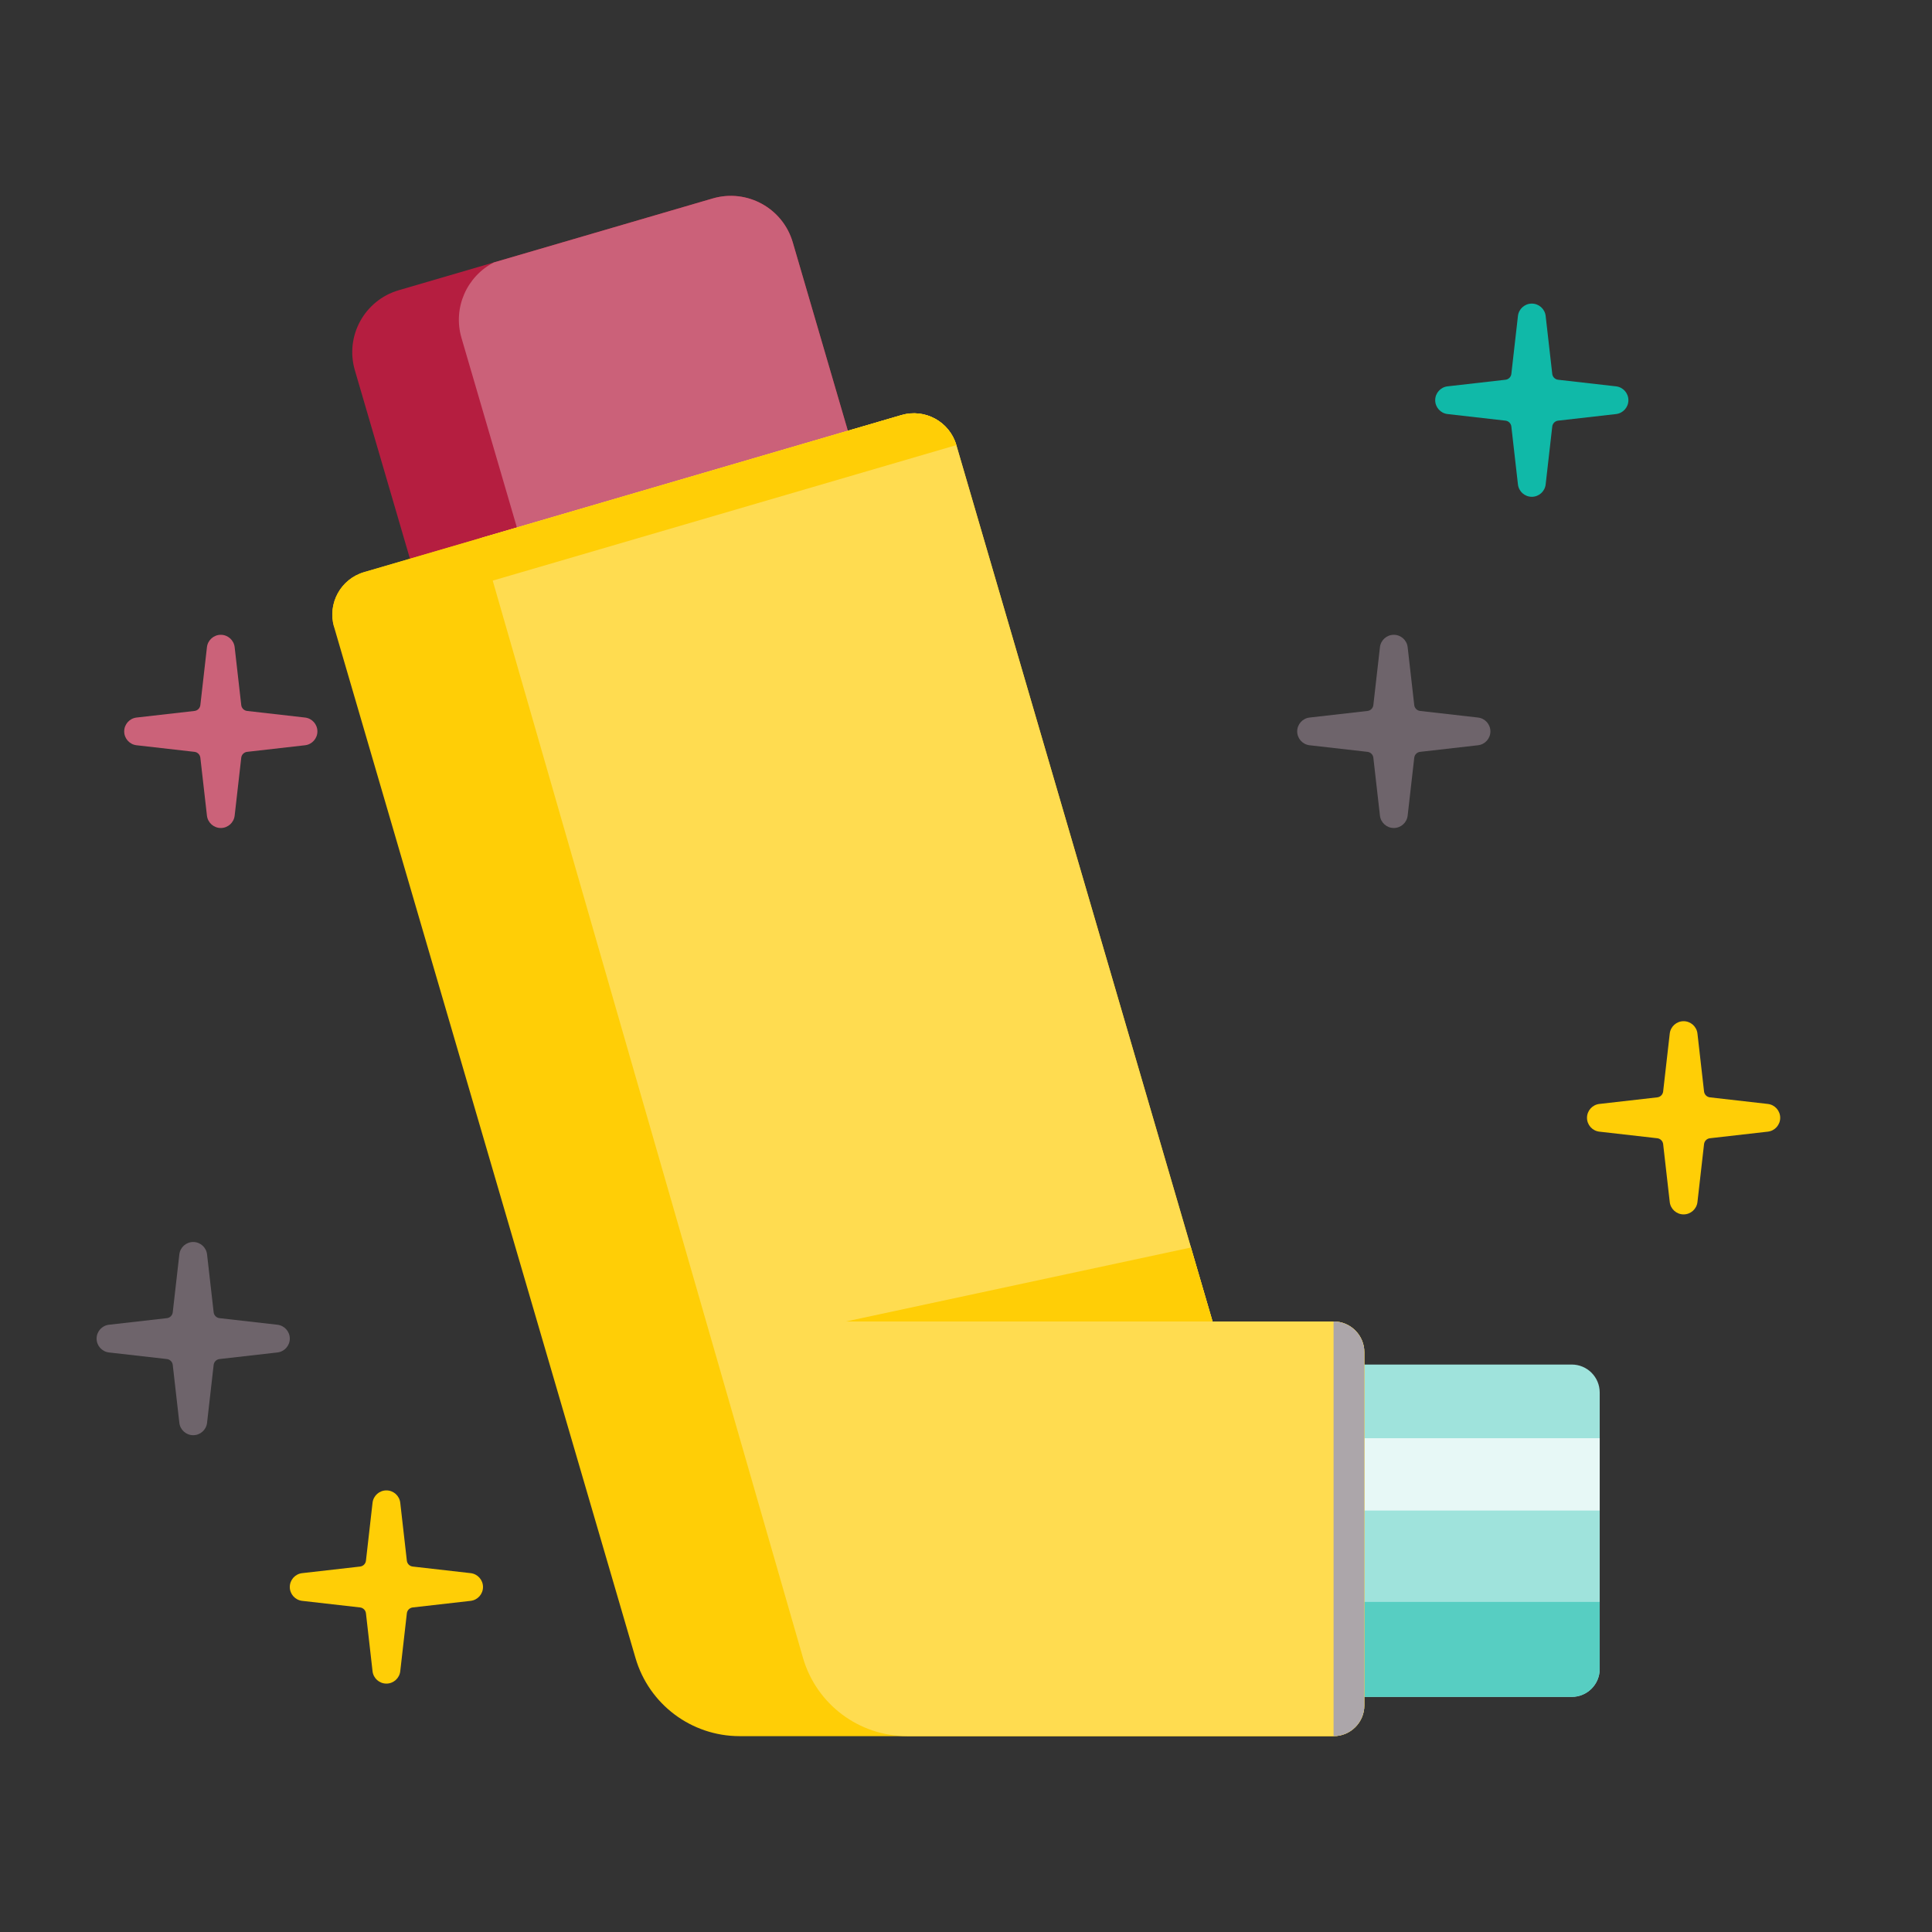 <?xml version="1.0" encoding="UTF-8" standalone="no"?>
<!DOCTYPE svg PUBLIC "-//W3C//DTD SVG 1.1//EN" "http://www.w3.org/Graphics/SVG/1.1/DTD/svg11.dtd">
<svg width="100%" height="100%" viewBox="0 0 70 70" version="1.1" xmlns="http://www.w3.org/2000/svg" xmlns:xlink="http://www.w3.org/1999/xlink" xml:space="preserve" xmlns:serif="http://www.serif.com/" style="fill-rule:evenodd;clip-rule:evenodd;stroke-linejoin:round;stroke-miterlimit:2;">
    <rect x="0" y="0" width="70" height="70" fill="#333333" stroke="none"/>
    <g id="inhaler.svg" transform="matrix(0.109,0,0,0.109,35,35)">
        <g transform="matrix(1,0,0,1,-256,-256)">
            <clipPath id="_clip1">
                <rect x="0" y="0" width="512" height="512"/>
            </clipPath>
            <g clip-path="url(#_clip1)">
                <g>
                    <path d="M217.331,80.158L71.78,122.709L52.859,57.983C49.53,46.617 56.048,34.708 67.414,31.379L99.068,22.127L171.805,0.864C183.171,-2.452 195.08,4.066 198.409,15.432L217.229,79.791L217.331,80.158Z" style="fill:rgb(181,30,64);fill-rule:nonzero;"/>
                    <path d="M217.23,79.791L107.219,111.951L88.297,47.225C85.361,37.188 90.094,26.734 99.068,22.127L171.805,0.864C183.171,-2.452 195.08,4.066 198.409,15.432L217.23,79.791Z" style="fill:rgb(203,97,121);fill-rule:nonzero;"/>
                    <path d="M385.243,498.948L457.358,498.948C462.488,498.948 466.645,494.79 466.645,489.661L466.645,397.765C466.645,392.635 462.486,388.478 457.358,388.478L385.243,388.478" style="fill:rgb(159,227,220);fill-rule:nonzero;"/>
                    <path d="M385.243,498.948L457.358,498.948C462.488,498.948 466.645,494.79 466.645,489.661L466.645,467.385L385.242,467.385" style="fill:rgb(87,206,194);fill-rule:nonzero;"/>
                    <path d="M385.243,437.01L466.646,437.01L466.646,412.962L385.243,412.962" style="fill:rgb(231,248,246);fill-rule:nonzero;"/>
                    <path d="M388.41,384.384L388.41,501.774C388.41,507.419 383.828,512.001 378.184,512.001L180.766,512.001C164.743,512.001 150.643,501.433 146.15,486.055L45.948,143.314C43.67,135.518 48.138,127.354 55.934,125.076L94.612,113.774L234.556,72.868C242.352,70.59 250.516,75.058 252.794,82.854L337.96,374.158L378.183,374.158C383.828,374.157 388.41,378.739 388.41,384.384Z" style="fill:rgb(255,206,6);fill-rule:nonzero;"/>
                    <path d="M388.41,384.384L388.41,501.774C388.41,507.419 383.828,512.001 378.184,512.001L236.455,512.001C220.432,512.001 206.332,501.433 201.839,486.055L94.613,113.773L234.557,72.867C242.353,70.589 250.517,75.057 252.795,82.853L337.961,374.157L378.184,374.157C383.828,374.157 388.41,378.739 388.41,384.384Z" style="fill:rgb(255,220,80);fill-rule:nonzero;"/>
                    <path d="M337.961,374.157L216.102,374.157L330.773,349.57L337.961,374.157Z" style="fill:rgb(255,206,6);fill-rule:nonzero;"/>
                    <path d="M388.41,384.384L388.41,501.774C388.41,507.419 383.828,512.001 378.184,512.001L378.184,374.157C383.828,374.157 388.41,378.739 388.41,384.384Z" style="fill:rgb(172,166,170);fill-rule:nonzero;"/>
                    <path d="M252.794,82.853L45.948,143.313C43.67,135.517 48.138,127.353 55.934,125.075L94.612,113.773L234.556,72.867C242.353,70.589 250.516,75.057 252.794,82.853Z" style="fill:rgb(255,206,6);fill-rule:nonzero;"/>
                </g>
            </g>
        </g>
    </g>
    <path d="M54.998,11.448C55.027,11.193 55.243,11 55.5,11C55.757,11 55.973,11.193 56.002,11.448L56.241,13.547C56.247,13.601 56.272,13.652 56.31,13.69C56.348,13.728 56.399,13.753 56.453,13.759L58.552,13.998C58.807,14.027 59,14.243 59,14.5C59,14.757 58.807,14.973 58.552,15.002L56.453,15.241C56.399,15.247 56.348,15.272 56.31,15.31C56.272,15.348 56.247,15.399 56.241,15.453L56.002,17.552C55.973,17.807 55.757,18 55.5,18C55.243,18 55.027,17.807 54.998,17.552L54.759,15.453C54.753,15.399 54.728,15.348 54.69,15.31C54.652,15.272 54.601,15.247 54.547,15.241L52.448,15.002C52.193,14.973 52,14.757 52,14.5C52,14.243 52.193,14.027 52.448,13.998L54.547,13.759C54.601,13.753 54.652,13.728 54.69,13.69C54.728,13.652 54.753,13.601 54.759,13.547L54.998,11.448Z" style="fill:rgb(16,185,168);"/>
    <g transform="matrix(1,0,0,1,-5,12)">
        <path d="M54.998,11.448C55.027,11.193 55.243,11 55.5,11C55.757,11 55.973,11.193 56.002,11.448L56.241,13.547C56.247,13.601 56.272,13.652 56.31,13.69C56.348,13.728 56.399,13.753 56.453,13.759L58.552,13.998C58.807,14.027 59,14.243 59,14.5C59,14.757 58.807,14.973 58.552,15.002L56.453,15.241C56.399,15.247 56.348,15.272 56.31,15.31C56.272,15.348 56.247,15.399 56.241,15.453L56.002,17.552C55.973,17.807 55.757,18 55.5,18C55.243,18 55.027,17.807 54.998,17.552L54.759,15.453C54.753,15.399 54.728,15.348 54.69,15.31C54.652,15.272 54.601,15.247 54.547,15.241L52.448,15.002C52.193,14.973 52,14.757 52,14.5C52,14.243 52.193,14.027 52.448,13.998L54.547,13.759C54.601,13.753 54.652,13.728 54.69,13.69C54.728,13.652 54.753,13.601 54.759,13.547L54.998,11.448Z" style="fill:rgb(110,100,107);"/>
    </g>
    <g transform="matrix(1,0,0,1,-48.5,34)">
        <path d="M54.998,11.448C55.027,11.193 55.243,11 55.5,11C55.757,11 55.973,11.193 56.002,11.448L56.241,13.547C56.247,13.601 56.272,13.652 56.31,13.69C56.348,13.728 56.399,13.753 56.453,13.759L58.552,13.998C58.807,14.027 59,14.243 59,14.5C59,14.757 58.807,14.973 58.552,15.002L56.453,15.241C56.399,15.247 56.348,15.272 56.31,15.31C56.272,15.348 56.247,15.399 56.241,15.453L56.002,17.552C55.973,17.807 55.757,18 55.5,18C55.243,18 55.027,17.807 54.998,17.552L54.759,15.453C54.753,15.399 54.728,15.348 54.69,15.31C54.652,15.272 54.601,15.247 54.547,15.241L52.448,15.002C52.193,14.973 52,14.757 52,14.5C52,14.243 52.193,14.027 52.448,13.998L54.547,13.759C54.601,13.753 54.652,13.728 54.69,13.69C54.728,13.652 54.753,13.601 54.759,13.547L54.998,11.448Z" style="fill:rgb(110,100,107);"/>
    </g>
    <g transform="matrix(1,0,0,1,-41.5,43)">
        <path d="M54.998,11.448C55.027,11.193 55.243,11 55.5,11C55.757,11 55.973,11.193 56.002,11.448L56.241,13.547C56.247,13.601 56.272,13.652 56.31,13.69C56.348,13.728 56.399,13.753 56.453,13.759L58.552,13.998C58.807,14.027 59,14.243 59,14.5C59,14.757 58.807,14.973 58.552,15.002L56.453,15.241C56.399,15.247 56.348,15.272 56.31,15.31C56.272,15.348 56.247,15.399 56.241,15.453L56.002,17.552C55.973,17.807 55.757,18 55.5,18C55.243,18 55.027,17.807 54.998,17.552L54.759,15.453C54.753,15.399 54.728,15.348 54.69,15.31C54.652,15.272 54.601,15.247 54.547,15.241L52.448,15.002C52.193,14.973 52,14.757 52,14.5C52,14.243 52.193,14.027 52.448,13.998L54.547,13.759C54.601,13.753 54.652,13.728 54.69,13.69C54.728,13.652 54.753,13.601 54.759,13.547L54.998,11.448Z" style="fill:rgb(255,206,6);"/>
    </g>
    <g transform="matrix(1,0,0,1,-47.5,12)">
        <path d="M54.998,11.448C55.027,11.193 55.243,11 55.5,11C55.757,11 55.973,11.193 56.002,11.448L56.241,13.547C56.247,13.601 56.272,13.652 56.31,13.69C56.348,13.728 56.399,13.753 56.453,13.759L58.552,13.998C58.807,14.027 59,14.243 59,14.5C59,14.757 58.807,14.973 58.552,15.002L56.453,15.241C56.399,15.247 56.348,15.272 56.31,15.31C56.272,15.348 56.247,15.399 56.241,15.453L56.002,17.552C55.973,17.807 55.757,18 55.5,18C55.243,18 55.027,17.807 54.998,17.552L54.759,15.453C54.753,15.399 54.728,15.348 54.69,15.31C54.652,15.272 54.601,15.247 54.547,15.241L52.448,15.002C52.193,14.973 52,14.757 52,14.5C52,14.243 52.193,14.027 52.448,13.998L54.547,13.759C54.601,13.753 54.652,13.728 54.69,13.69C54.728,13.652 54.753,13.601 54.759,13.547L54.998,11.448Z" style="fill:rgb(203,98,121);"/>
    </g>
    <g transform="matrix(1,0,0,1,5.5,26)">
        <path d="M54.998,11.448C55.027,11.193 55.243,11 55.5,11C55.757,11 55.973,11.193 56.002,11.448L56.241,13.547C56.247,13.601 56.272,13.652 56.31,13.69C56.348,13.728 56.399,13.753 56.453,13.759L58.552,13.998C58.807,14.027 59,14.243 59,14.5C59,14.757 58.807,14.973 58.552,15.002L56.453,15.241C56.399,15.247 56.348,15.272 56.31,15.31C56.272,15.348 56.247,15.399 56.241,15.453L56.002,17.552C55.973,17.807 55.757,18 55.5,18C55.243,18 55.027,17.807 54.998,17.552L54.759,15.453C54.753,15.399 54.728,15.348 54.69,15.31C54.652,15.272 54.601,15.247 54.547,15.241L52.448,15.002C52.193,14.973 52,14.757 52,14.5C52,14.243 52.193,14.027 52.448,13.998L54.547,13.759C54.601,13.753 54.652,13.728 54.69,13.69C54.728,13.652 54.753,13.601 54.759,13.547L54.998,11.448Z" style="fill:rgb(255,206,6);"/>
    </g>
</svg>
